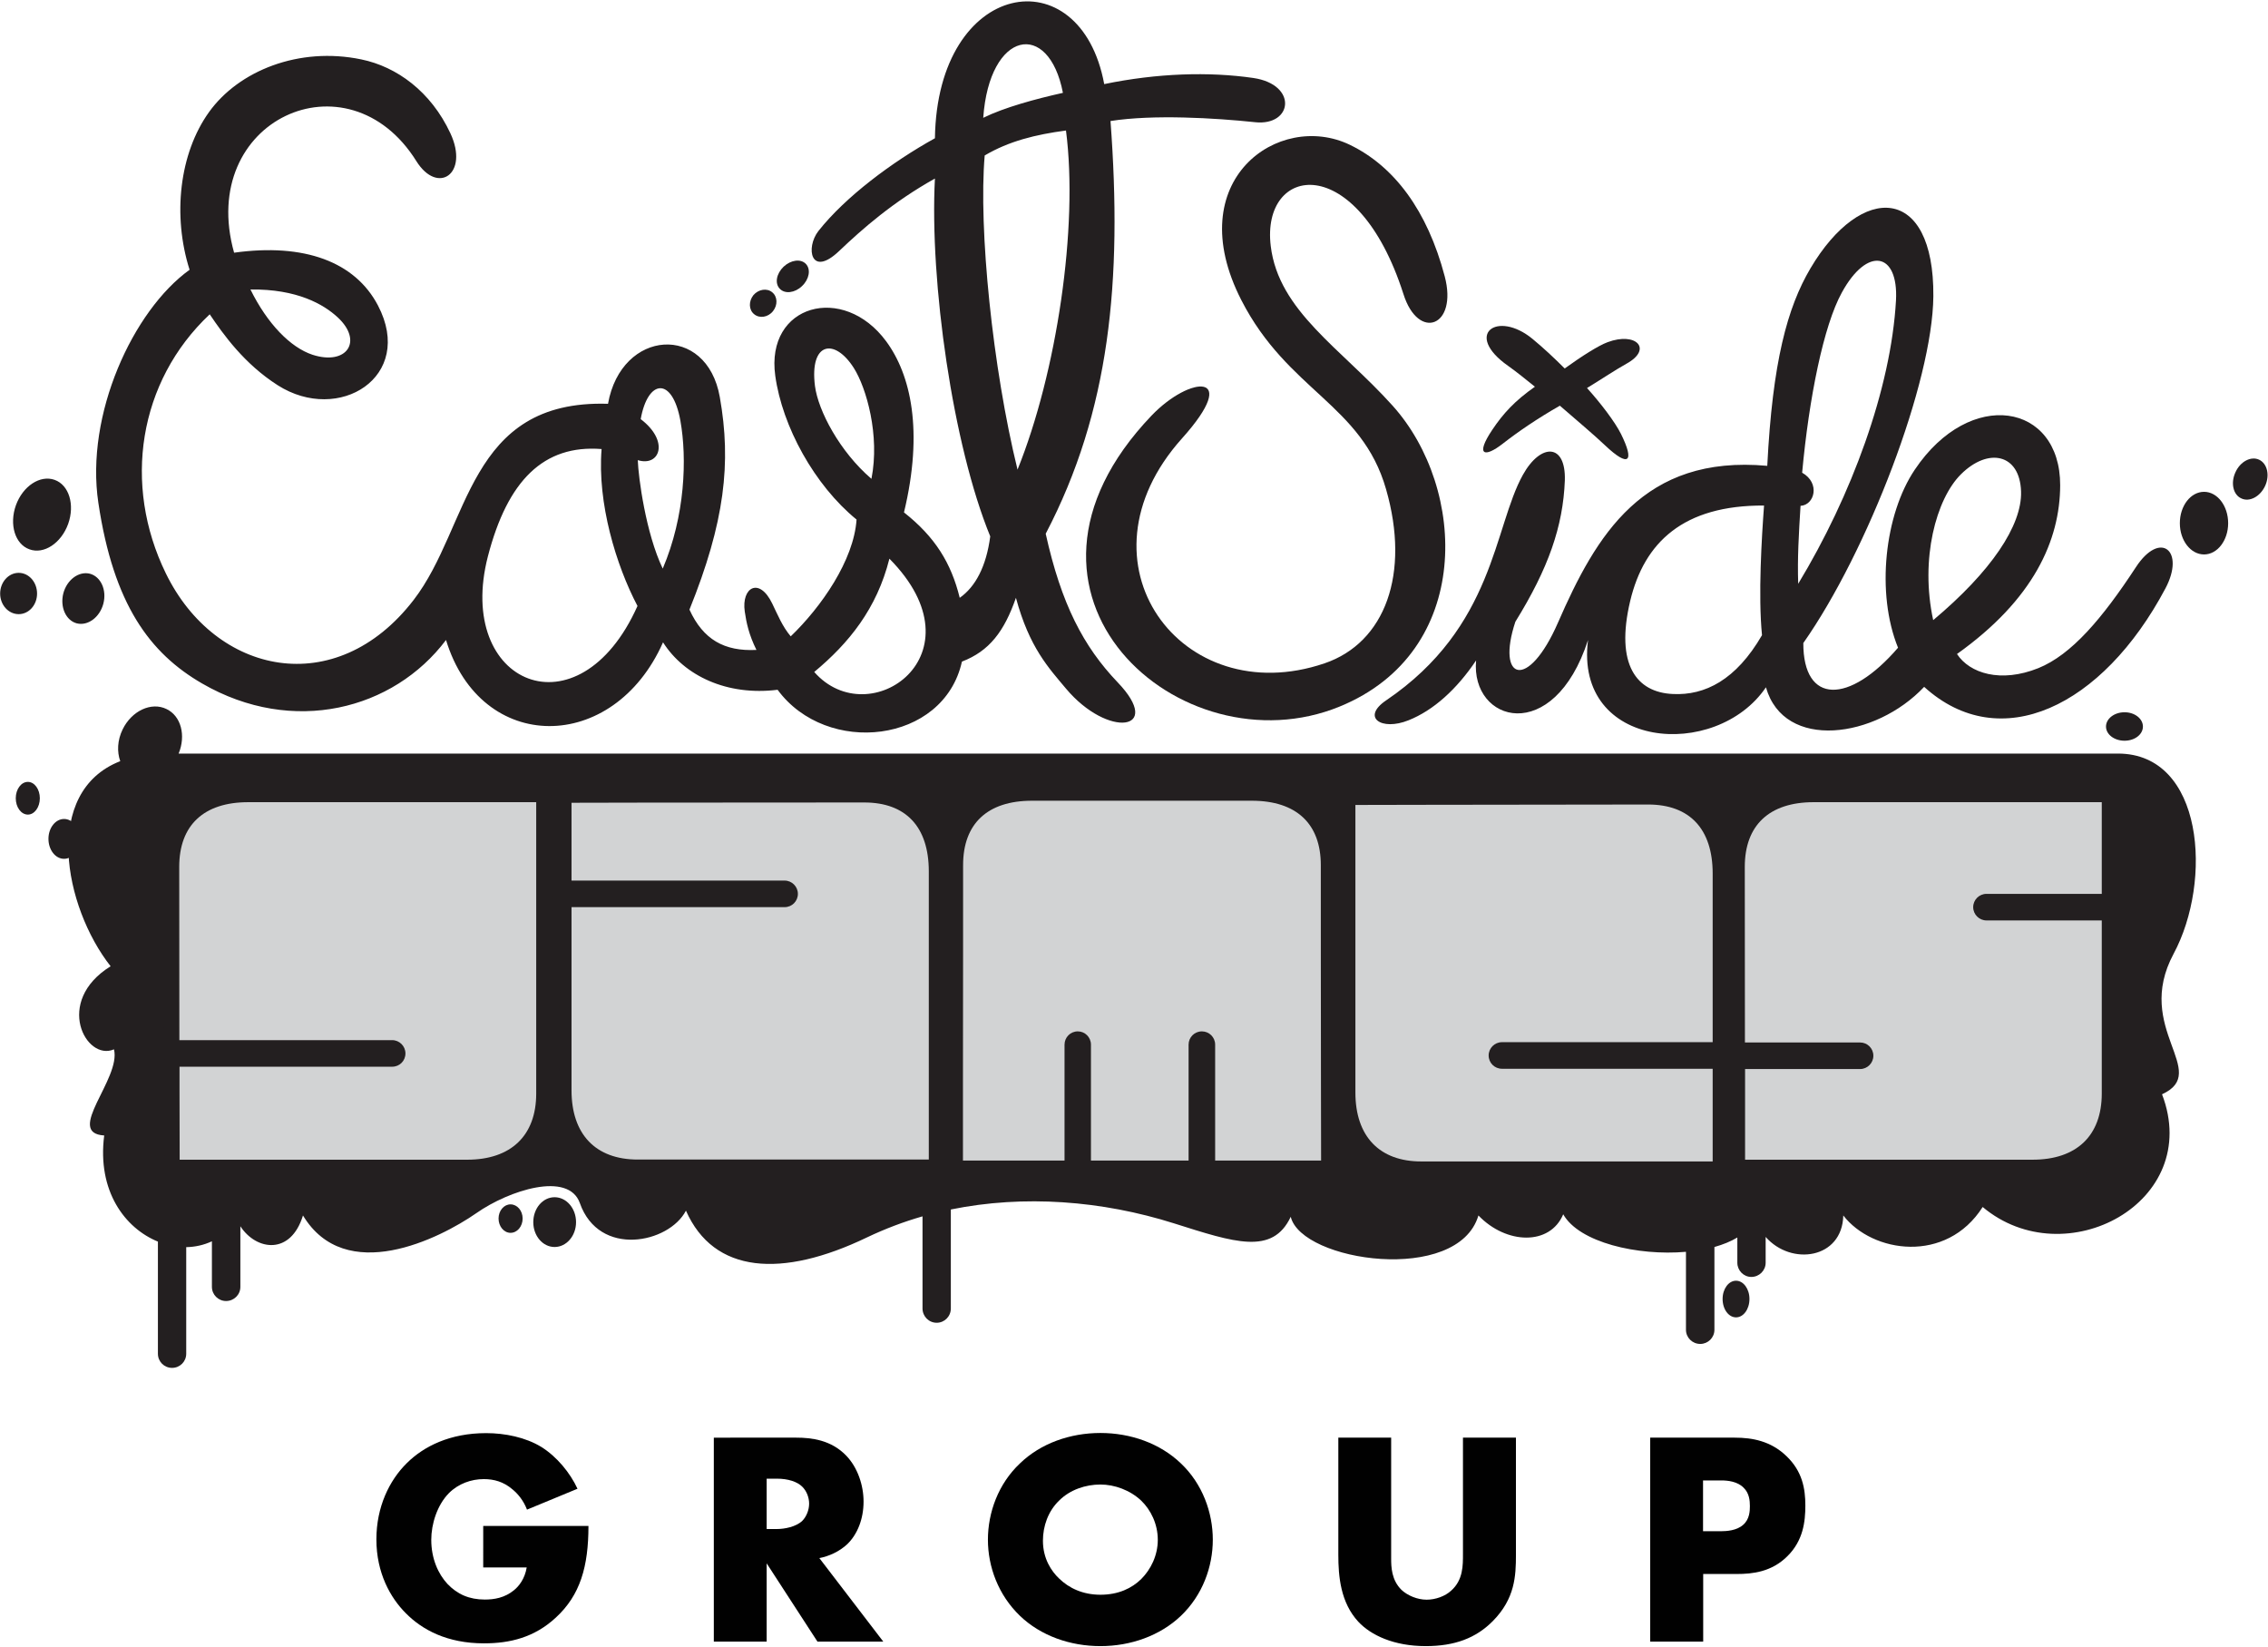 <svg version="1.2" xmlns="http://www.w3.org/2000/svg" viewBox="0 0 1554 1128" width="1554" height="1128">
	<title>ESGG-Platinum-svg</title>
	<style>
		.s0 { fill: #d2d3d4 } 
		.s1 { fill: #231f20 } 
		.s2 { fill: #010101 } 
	</style>
	<path id="Layer" class="s0" d="m105.8 543.5h1343v268.6h-1343z"/>
	<g id="Layer">
		<path id="Layer" fill-rule="evenodd" class="s1" d="m859.9 83.7c-27.5-2.9-69.7-5.4-99-0.8 8.2 109.6-0.5 198.8-44.4 282.7 10.7 48.2 25.8 77.2 49.3 101.8 32 33.4-6.7 38.5-35.4 4.3-11.7-14-25.1-28-34.3-62.2-8 23-18.2 36.5-37 43.7-12.5 56.2-92.7 65-126.3 19.3-34.6 4.3-63.9-9.5-78.5-32.5-33.9 76.5-124.7 77-148.7-1.6-35.9 47.7-104.8 65.8-167.1 29.8-35.8-20.7-60.7-54.1-71.1-123.7-9.1-60.5 23.7-131.8 62.5-159.7-11.8-37.1-7-79.7 13.3-108 20.3-28.3 61.6-45 104.4-36.1 24.2 5 47.6 21.9 61 50.6 13 27.9-8.7 42.4-23.3 19.1-47-75.3-150.4-28.2-124.9 62.7 48.1-6.7 82.9 6.2 98.6 36.2 25.5 48.8-26.8 81.3-68.7 54.6-23-14.7-37.2-34.7-46.6-48.6-49 46.1-59.7 116.8-30.1 177.4 34 69.8 116.6 87.3 169.8 18.3 38.9-50.4 36.5-137.4 133.2-134.4 9.1-51.3 67.7-55.3 76.6-4.6 8 45 3.4 85.7-20.8 145.6 9.4 20.5 23.9 28.7 45.9 27.6-5.2-10.5-6.9-18.7-8-26.3-2.4-16.5 9.9-23.9 18.8-5.5 3.7 7.6 7 15.8 12.7 22.5 20.9-20.1 43.2-52 45.1-80-28.9-23.6-50.9-63.8-55.7-98.5-6.8-48.9 46.6-63.5 76-23.6 16.8 22.8 25.7 61.1 12.2 117.2 21.3 16.8 32.3 34.6 38.2 58.5 10.7-7.5 18.2-21.4 20.9-42.1-25.7-62.6-41.6-174.5-37.9-245.1-28.8 16.1-49.5 34.3-65.7 49.7-19.4 18.4-23.1-2.3-14.1-13.8 18.5-23.4 50.5-47.3 79.8-63.5 1.6-109 99.7-125.1 116-37.1 36.3-7.5 71.8-8.6 102.1-4.2 30.7 4.5 27.1 33.1 1.2 30.3zm-688.3 114.6c11.6 23.5 27.4 39.7 42.5 44.7 23.4 7.6 35-9.2 17.3-25.6-9.6-8.9-27.8-19.5-59.8-19.1zm265.2 216.8c-14.7-27.9-27.6-70.6-24.6-107.5-39.7-3.1-64.4 21.5-77.9 73.5-22.7 87.9 62.3 123.8 102.5 34zm29.4-126.9c-5.5-30.4-22.3-28.6-27.2-1.1 19.9 15.1 13.1 32.8-2 28.1 0.4 11.8 5.5 50.1 17.1 74.3 15.4-36.1 16.7-75.6 12.1-101.3zm130.9 39.8c5.9-29.9-3.5-62.3-12-75.8-13.2-20.9-30.5-18-26.7 12.2 2.2 17 17 45 38.7 63.6zm12.3 54.7c-8.6 34.3-27.8 57.9-51.5 77.6 37.7 43 116.5-12 51.5-77.6zm64.3-302c14.4-7.1 35.8-12.9 54.6-17.1-9.7-50.3-50.4-42.8-54.6 17.1zm56.7 8.7c-21 2.8-39.1 7.3-55.7 17.1-4.3 50 5.4 145.6 22.5 215.2 26.8-66.4 41.8-166 33.2-232.3z"/>
		<path id="Layer" class="s1" d="m961.6 201.4c-31.7-99-97.7-88.6-90.9-32.8 5.4 44.6 48.3 70.1 83.5 109.3 51.1 56.8 55.4 168.6-36.3 206.1-108.5 44.4-246.2-76.5-128.9-199.3 26.5-27.7 61.9-30.1 20.9 15.6-76.4 85.1-0.4 187.4 97.6 154.1 41.6-14.1 58.9-61.4 42.2-119.3-16.6-58.1-67.2-67.2-99.1-129.4-42.3-82.4 25.8-129.9 74.3-106.5 30.4 14.7 53.1 45 65 90.1 9.1 34.5-18.1 44.5-28.3 12.1z"/>
		<path id="Layer" fill-rule="evenodd" class="s1" d="m1483.7 403.1c-43.2 81.3-113.3 114.6-165.3 67.4-33.3 35.4-96 44-108.4 0.3-34.3 50.5-131.5 42.6-121.9-32.4-23.6 72.9-80.6 56.5-76.7 14-13.2 19.7-29.2 34.2-46.3 41-18.6 7.5-32.5-2-15.4-13.6 74.4-50.4 73.7-118.6 93.8-154.6 12.1-21.7 29.5-21.8 28.7 3.9-1.2 31.5-11.3 60.3-33.9 96.8-13.3 40.2 8.7 47.6 29.2 0.6 26.2-60 58.4-115.1 143.4-107.4 3.6-71.1 13.7-108.4 29.6-135.3 34.9-59 84.8-57.2 84.2 19.1-0.5 58.8-45 174.8-89.1 237.6-0.1 42.1 31.4 42.1 64.9 3.2-15.2-37.4-9.2-91.3 11.5-122 37.9-56.4 99.7-45.6 99.6 10.7-0.1 37.7-18.2 78.2-70.7 115.6 8.7 13.3 30 20 55.7 9.7 22.8-9.2 43.9-34.1 66.9-69.2 16.6-25.4 34-11.4 20.2 14.6zm-248.9-79.3c12.6 7.1 8.5 22.2-1.1 22.7-1.2 19.3-2.2 35.8-1.6 53.4 36.4-60.1 63.6-133.5 67-194.1 1.8-33.1-19.7-37.3-37.1-5.4-12.5 22.6-22.5 72.2-27.2 123.4zm-26.1 22.5c-55.3-0.3-82.1 25.2-91.7 65.3-10.4 43.8 4.4 62.7 29.2 63.8 22 1.1 43.3-9.6 61.1-40.3-2.7-27.2-0.2-67.3 1.4-88.8zm115.9 78.5c39.7-33.3 60.9-64.8 60.2-88.1-0.8-25.9-22.5-30.4-41.2-11.8-17 16.9-28.1 58-19 99.9z"/>
		<path id="Layer" class="s1" d="m1114.5 249.1c-8.2 4.6-16.3 10.1-27.1 16.7 9.3 10.3 19.1 23.1 23.3 31.5 9.4 19 5.5 23.3-10.9 7.8-7-6.7-20.5-18.1-31-27.2-15.6 8.9-28.7 17.9-39.1 26-12.5 9.8-19.1 8.2-7.2-9.5 7.4-11.1 15.5-19.9 29.2-29.5-7-5.6-11.8-9.6-18.4-14.3-30.7-21.6-7.4-38.3 16.7-18.5 7.4 6.1 14.8 13 22.1 20.3 12.1-8.7 23.2-15.7 29.4-18 19.5-7.3 31.1 4.7 13 14.7z"/>
		<path id="Layer" fill-rule="evenodd" class="s1" d="m385.6 531.3v217.7c0 38.7-25.7 63.6-65.5 63.6h-206.3v-0.1h-8.9c0-5.3 0-32-0.1-65.4 0-55.4-0.2-129.2-0.2-153.3 0-38.5 25.2-62.5 65.5-62.5l203.9 0.1c0-0.1 11.6-0.1 11.6-0.1zm-18.2 217.8v-199.6h-197.3c-30.5 0-47.3 15.8-47.3 44.3 0 19.4 0.1 70.6 0.1 118.7h145.8c5 0 9.1 4.1 9.1 9.1 0 5.1-4 9.1-9.1 9.1h-145.7c0 5.6 0 11.1 0 16.4 0 18.7 0.1 35.4 0.1 47.3h197c30 0 47.3-16.5 47.3-45.3z"/>
		<path id="Layer" fill-rule="evenodd" class="s1" d="m654.7 800.8h-0.1v11.7h-217.7c-38.6 0-63.6-25.7-63.6-65.5v-206.3h0.1v-9c5.3 0 32.1 0 65.5 0 55.4-0.1 129.2-0.2 153.4-0.2 38.5 0 62.4 25.1 62.4 65.4 0 0 0 203.9 0 203.9zm-217.7-6.5h199.4v-197.4c0-30.5-15.7-47.2-44.2-47.2-24.2 0-97.9 0.1-153.3 0.1-18.8 0-35.4 0.1-47.3 0.1v53.3h146c5 0 9.1 4.1 9.1 9.1 0 5-4 9.1-9.1 9.1h-146v125.5c0 30.1 16.5 47.4 45.4 47.4z"/>
		<path id="Layer" fill-rule="evenodd" class="s1" d="m1191.8 802.3h-0.1v11.7h-217.7c-38.7 0-63.6-25.7-63.6-65.5v-206.3h0.1v-8.9c5.3 0 32 0 65.4-0.1 55.5-0.1 129.2-0.2 153.4-0.2 38.5 0 62.5 25.1 62.5 65.5zm-217.8-6.7h199.5v-63.5h-144.4c-5 0-9.1-4-9.1-9.1 0-5 4.1-9.1 9.1-9.1h144.4v-115.5c0-30.5-15.7-47.3-44.2-47.3-24.1 0-97.9 0.1-153.3 0.2-18.8 0-35.4 0.1-47.3 0.1v197c0 30 16.5 47.3 45.3 47.2z"/>
		<path id="Layer" fill-rule="evenodd" class="s1" d="m1481.4 749.6c28.3 74-66.4 124.6-122.9 77.2-24.9 39.1-75.6 31.6-95.5 5.8-0.7 29.8-35.7 34.7-53.2 14.7v17.7c0 5.3-4.4 9.7-9.8 9.7-5.3 0-9.6-4.4-9.6-9.7v-17.3c-4.5 2.7-9.7 4.8-15.7 6.5v56.7c0 5.4-4.4 9.7-9.7 9.7-5.4 0-9.8-4.3-9.8-9.7v-53.4c-33.2 2.9-73.2-6.4-84.1-25.7-9.1 21.6-39 20.7-58.1 0.8-14.1 47.4-121.2 31.7-128.6 0.9-12.5 26.5-38.6 17.6-80 4.5-49.4-15.6-102.8-19.7-152.9-9.5v67.8c0 5.5-4.4 9.8-9.7 9.8-5.4 0-9.7-4.4-9.7-9.8v-63.1q-19.5 5.6-38 14.4c-58.4 28.1-105 24.9-124.1-18.3-11.6 22.4-59.5 32.3-72.7-5.2-7.8-21.9-48.5-8.8-70.9 6.9-25.3 17.6-89.7 49.8-118.8 1.6-8.4 27.4-32 24.1-42.9 7.4v41.5c0 5.4-4.4 9.7-9.8 9.7-5.3 0-9.7-4.3-9.7-9.7v-31.2c-5.4 2.5-11.4 3.9-17.6 4v73c0 5.4-4.3 9.7-9.7 9.7-5.4 0-9.7-4.3-9.7-9.7v-76.8c-22.6-9.2-41.7-34.6-36.8-72.7-27.3-1.6 11.7-38.9 6.7-59-19.2 8.4-41.3-32.8-2.3-56.9-32.1-40.8-47.1-119.6 6.6-140.5-2.3-6.4-2-14.3 1.6-21.7 6.2-12.8 19.7-19.1 30.1-14 10 4.8 13.4 18.1 8.3 30.5 140.2 0 1264.9 0 1328.8 0 58.7 0 65 87.2 38.1 137.2-27.6 51.4 25.8 80.7-7.9 96.2zm-1101.7 1.9c0-33.3-1.9-211-1.9-211-11.8 0-190.9 0.2-205.2 0-29.5-0.5-61.7 14.3-61.2 54.3 0.3 27.4 1.7 173.8 1.7 207.7 27.8 0 192.1 0.5 215.2 0.5 23 0 51.5-18.3 51.4-51.5zm266.2-153.4c0.4-29.5-14.4-61.7-54.4-61.3-27.4 0.3-173.8 1.8-207.7 1.8 0 27.8-0.4 192-0.4 215.1 0 23 18.2 51.5 51.5 51.5 33.3 0 211-2 211-2 0-11.7-0.2-190.8 0-205.1zm269.1-11.1c0-37.6-34.3-50.4-51.3-50.4-18.7 0-136.9 0-163.4 0-26.5 0-50 23-50 50 0 21.7 0 199 0 217.3l263.8 2.6c0 0 0.9-181.9 0.9-219.5zm267.4 11.5c0.5-29.5-14.3-61.7-54.3-61.3-27.4 0.3-173.9 1.8-207.8 1.8 0 27.8-0.4 192.1-0.4 215.1 0 23.1 18.2 51.6 51.5 51.6 33.3 0 211.1-2 211.1-2 0-11.7-0.3-190.7-0.1-205.2zm270.5 153.6c0-33.3-1.9-211.1-1.9-211.1-11.8 0-190.9 0.3-205.2 0-29.5-0.4-61.7 14.4-61.3 54.4 0.3 27.4 1.8 173.8 1.8 207.7 27.8 0 192 0.4 215.1 0.4 23 0 51.5-18.2 51.5-51.4z"/>
		<path id="Layer" fill-rule="evenodd" class="s1" d="m923.5 804.1v9.1h-281.8v-72.2c0.1-53.4 0.1-124.4 0.1-148.4 0-38.4 25-62.3 65.4-62.3h150.5c40.4 0 65.5 23.9 65.5 62.3 0 24 0.1 95 0.1 148.4 0 32.1 0 57.8 0.2 63.1zm-18.3-9.1c0-11.3-0.1-31.1-0.1-54-0.1-53.4-0.1-124.4-0.1-148.4 0-28.4-16.8-44.1-47.3-44.1h-150.6c-30.5 0-47.2 15.7-47.2 44.1 0 24 0 95-0.1 148.4v54h69.6v-79.4c0-5 4-9.1 9.1-9.1 4.9 0 9 4 9 9.1v79.4h66.9v-79.4c0-5 4-9.1 9.1-9.1 5 0 9.1 4 9.1 9.1v79.4z"/>
		<path id="Layer" fill-rule="evenodd" class="s1" d="m1458.4 531.4v217.6c0 38.7-25.8 63.6-65.6 63.6h-206.3v-0.1h-9c0-5.3 0-32-0.1-65.4 0-7.5 0-15.4 0-23.3 0-0.2-0.1-0.4-0.1-0.7 0-0.2 0.1-0.4 0.1-0.6-0.1-50.8-0.1-108-0.1-128.7 0-38.5 25.1-62.5 65.4-62.5l203.9 0.1zm-106.4 90c0-5 4.1-9.1 9.1-9.1h79v-62.8h-197.4c-30.4 0-47.2 15.8-47.2 44.3 0 19.6 0.1 71.7 0.1 120.3h78.9c5 0 9.1 4 9.1 9.1 0 5-4.1 9.1-9.1 9.1h-78.8c0 5 0 10 0 14.8 0 18.7 0 35.4 0 47.3h197c30.2 0 47.4-16.5 47.4-45.3v-118.6h-79c-5 0-9.1-4.1-9.1-9.1z"/>
		<path id="Layer" class="s1" d=""/>
		<path id="Layer" class="s1" d="m1189.5 902.4c-5.1 0-9.2-5.6-9.2-12.6 0-6.9 4.1-12.5 9.2-12.5 5.1 0 9.2 5.6 9.2 12.5 0 7-4.1 12.6-9.2 12.6z"/>
		<path id="Layer" class="s1" d="m380 854.2c-8.1 0-14.6-7.6-14.6-17 0-9.5 6.5-17.1 14.6-17.1 8.1 0 14.7 7.6 14.7 17.1 0 9.4-6.6 17-14.7 17z"/>
		<path id="Layer" class="s1" d="m349.8 844.5c-4.5 0-8.2-4.4-8.2-9.8 0-5.4 3.7-9.7 8.2-9.7 4.6 0 8.3 4.3 8.3 9.7 0 5.4-3.7 9.8-8.3 9.8z"/>
		<path id="Layer" class="s1" d="m19.1 558c-4.6 0-8.3-5-8.3-11.2 0-6.2 3.7-11.2 8.3-11.2 4.5 0 8.2 5 8.2 11.2 0 6.2-3.7 11.2-8.2 11.2z"/>
		<path id="Layer" class="s1" d="m43.9 588.3c-5.9 0-10.7-6.1-10.7-13.7 0-7.5 4.8-13.6 10.7-13.6 5.9 0 10.7 6.1 10.7 13.6 0 7.6-4.8 13.7-10.7 13.7z"/>
		<path id="Layer" class="s1" d="m37.4 328.7c9.9 3.5 14 17 9.3 30.2-4.8 13.2-16.6 21-26.5 17.4-9.9-3.5-14-17-9.3-30.2 4.8-13.2 16.6-20.9 26.5-17.4z"/>
		<path id="Layer" class="s1" d="m12.8 420.7c-7 0-12.7-6.3-12.7-14.1 0-7.8 5.7-14.2 12.7-14.2 7 0 12.6 6.4 12.6 14.2 0 7.8-5.6 14.1-12.6 14.1z"/>
		<path id="Layer" class="s1" d="m61.6 393c7.5 2 11.7 11.2 9.2 20.6-2.5 9.3-10.6 15.3-18.2 13.4-7.5-2-11.6-11.2-9.2-20.6 2.5-9.3 10.6-15.3 18.2-13.4z"/>
		<path id="Layer" class="s1" d="m1510.2 379.8c-9.2 0-16.6-9.6-16.6-21.4 0-11.9 7.4-21.5 16.6-21.5 9.1 0 16.5 9.6 16.5 21.5 0 11.8-7.4 21.4-16.5 21.4z"/>
		<path id="Layer" class="s1" d="m1547.9 314.9c5.6 2.6 7.5 10.7 4.1 18-3.4 7.3-10.7 11.2-16.3 8.5-5.6-2.5-7.4-10.6-4-17.9 3.3-7.4 10.7-11.2 16.2-8.6z"/>
		<path id="Layer" class="s1" d="m1455.7 507.4c-7 0-12.7-4.3-12.7-9.7 0-5.4 5.7-9.8 12.7-9.8 7 0 12.6 4.4 12.6 9.8 0 5.4-5.6 9.7-12.6 9.7z"/>
		<path id="Layer" class="s1" d="m536.9 182.7c5-4.7 11.8-5.6 15.3-1.9 3.5 3.7 2.3 10.5-2.7 15.2-4.9 4.7-11.7 5.5-15.2 1.8-3.6-3.7-2.3-10.4 2.6-15.1z"/>
		<path id="Layer" class="s1" d="m516.2 202.2c3.5-4.1 9.3-5 12.9-2 3.7 3 3.9 8.8 0.5 13-3.4 4.2-9.2 5.1-12.9 2-3.7-3-3.8-8.8-0.5-13z"/>
	</g>
	<g id="Layer">
		<path id="Layer" class="s2" d="m331.1 1045.3h72.1c0 27.7-5.6 47.4-22.4 62.8-14.7 13.6-31.4 17.6-49.2 17.6-25.1 0-42.3-9.2-53.6-20.7-10.5-10.5-20.1-27.5-20.1-50.5 0-22.2 8.8-40.4 20.9-52.3 11.6-11.5 29.6-20.5 54.3-20.5 13 0 27 2.9 37.7 9.4 10.8 6.7 19.9 17.9 24.9 28.7l-34.6 14.3c-2.5-6.5-6.5-11.1-10.1-14-6-5.1-12.5-6.9-19.5-6.9-8.6 0-17.4 3.1-23.9 9.6-8.1 8.2-12.1 21.2-12.1 32 0 12.8 4.7 23.3 11.1 30.2 6.8 7.1 14.9 10.7 25.6 10.7 6.3 0 13.6-1.1 20.1-6.5 3.3-2.7 7.3-7.7 8.6-15.5h-29.8z"/>
		<path id="Layer" fill-rule="evenodd" class="s2" d="m545.6 984.8c10.5 0 23.9 1.6 34.2 12.3 7.9 8.2 11.9 20.4 11.9 31.5 0 11.9-4.2 22.4-11.1 29.1-5.5 5.2-12.8 8.4-19.2 9.6l43.8 57.2h-45.1l-34.8-53.6v53.6h-36.2v-139.7zm-20.3 62.6h6.9c5.4 0 13.2-1.5 17.5-5.6 2.8-2.8 4.7-7.4 4.7-11.8 0-4.2-1.7-8.7-4.8-11.7-3.4-3.3-9.5-5.4-17.4-5.4h-6.9z"/>
		<path id="Layer" fill-rule="evenodd" class="s2" d="m809.1 1106.9c-14.3 13.6-34.4 20.7-55.1 20.7-20.8 0-40.9-7.1-55.1-20.7-14.9-14.3-22-33.7-22-52.2 0-18.6 7.1-38.3 22-52.3 14.2-13.7 34.3-20.8 55.1-20.8 20.7 0 40.8 7.1 55.1 20.8 14.8 14 21.9 33.7 21.9 52.3 0 18.5-7 38-21.9 52.2zm-83.4-79c-7.6 7.3-11.1 17.6-11.1 27.5 0 12.3 5.8 20.9 11.1 25.9 6.7 6.5 16.1 11.1 28.3 11.1 12.3 0 21.5-4.4 28-10.8 6.5-6.5 11.3-16.1 11.3-26.8 0-10.9-4.8-20.5-11.3-26.8-7.7-7.3-18.4-11.1-28-11.1-10.1 0-20.8 3.5-28.3 11z"/>
		<path id="Layer" class="s2" d="m953.2 984.8v82.7c0 5.9 0.2 14.8 7.1 21.6 4.2 3.9 10.9 6.7 17.2 6.7 6.3 0 12.8-2.5 16.7-6.1 8.4-7.3 8.2-17.6 8.2-25.3v-79.6h36.3v80.2c0 14.7-0.7 30-15.7 45.3-11.7 11.9-26.4 17.3-46.1 17.3-21.9 0-37.6-7.5-46.2-16.7-12.2-13.2-13.7-31.1-13.7-45.9v-80.2z"/>
		<path id="Layer" fill-rule="evenodd" class="s2" d="m1167 1078.2v46.3h-36.3v-139.7h57.9c12.1 0 24.7 2.3 35.4 12.6 10.9 10.4 13 22.2 13 33.9 0 11.1-1.5 24.1-12.4 34.8-10.8 10.7-23.8 12.1-34.7 12.1zm12.1-29.3c3.8 0 10.9-0.4 15.3-4.4 4.4-3.8 4.6-9.5 4.6-12.8 0-3.7-0.4-8.8-4.2-12.5-4.2-4.4-10.9-5.1-15.5-5.1h-12.4v34.8z"/>
	</g>
</svg>